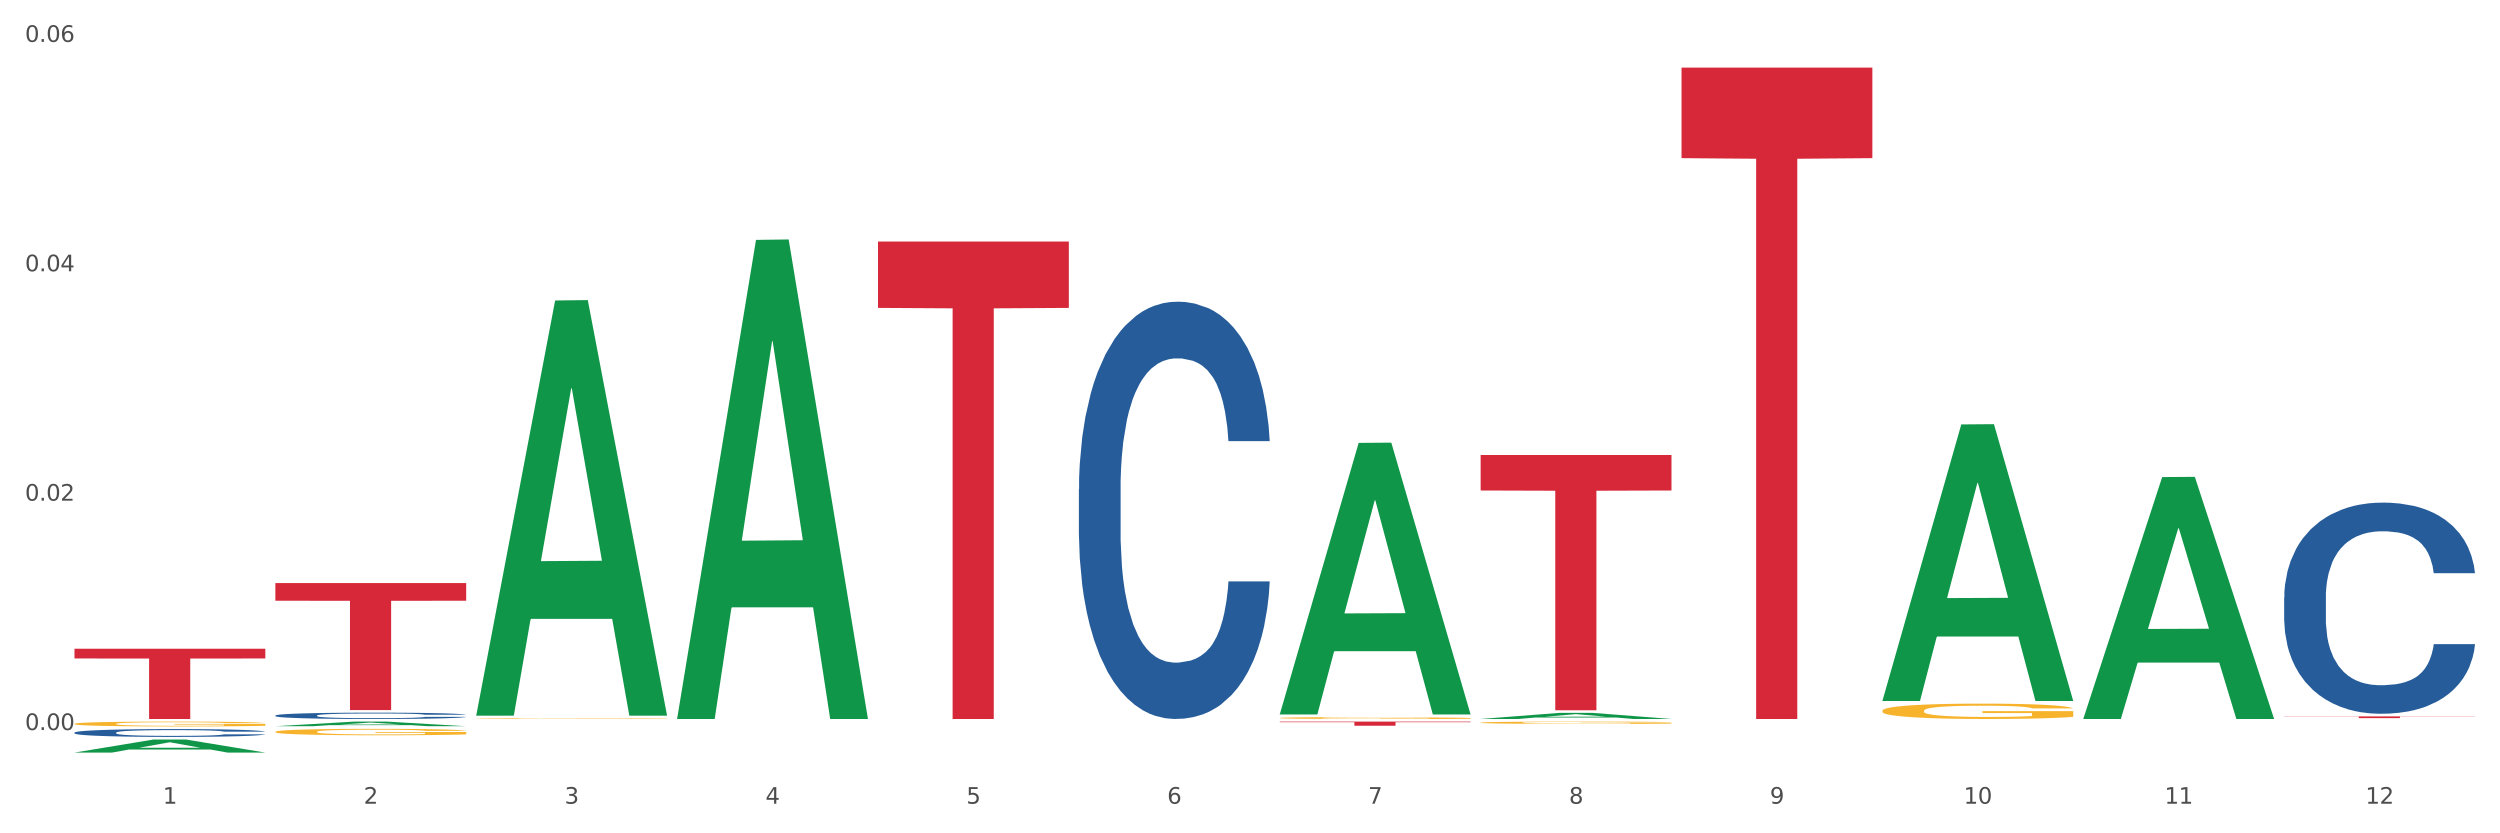 <?xml version="1.0" encoding="utf-8" standalone="no"?>
<!DOCTYPE svg PUBLIC "-//W3C//DTD SVG 1.1//EN"
  "http://www.w3.org/Graphics/SVG/1.1/DTD/svg11.dtd">
<svg xmlns:xlink="http://www.w3.org/1999/xlink" width="1080pt" height="360pt" viewBox="0 0 1080 360" xmlns="http://www.w3.org/2000/svg" version="1.1">
 <rect x="0" y="0" width="1080" height="360" fill="#333333" stroke="none"/>
 <defs>
  <style type="text/css">*{stroke-linejoin: round; stroke-linecap: butt}</style>
 </defs>
 <g id="figure_1">
  <g id="patch_1">
   <path d="M 0 360 
L 1080 360 
L 1080 0 
L 0 0 
z
" style="fill: #ffffff; stroke: #ffffff; stroke-linejoin: miter"/>
  </g>
  <g id="axes_1">
   <g id="matplotlib.axis_1">
    <g id="xtick_1">
     <g id="text_1">
      <!-- 1 -->
      <g style="fill: #4d4d4d" transform="translate(70.342 347.204) scale(0.096 -0.096)">
       <defs>
        <path id="DejaVuSans-31" d="M 794 531 
L 1825 531 
L 1825 4091 
L 703 3866 
L 703 4441 
L 1819 4666 
L 2450 4666 
L 2450 531 
L 3481 531 
L 3481 0 
L 794 0 
L 794 531 
z
" transform="scale(0.016)"/>
       </defs>
       <use xlink:href="#DejaVuSans-31"/>
      </g>
     </g>
    </g>
    <g id="xtick_2">
     <g id="text_2">
      <!-- 2 -->
      <g style="fill: #4d4d4d" transform="translate(157.122 347.204) scale(0.096 -0.096)">
       <defs>
        <path id="DejaVuSans-32" d="M 1228 531 
L 3431 531 
L 3431 0 
L 469 0 
L 469 531 
Q 828 903 1448 1529 
Q 2069 2156 2228 2338 
Q 2531 2678 2651 2914 
Q 2772 3150 2772 3378 
Q 2772 3750 2511 3984 
Q 2250 4219 1831 4219 
Q 1534 4219 1204 4116 
Q 875 4013 500 3803 
L 500 4441 
Q 881 4594 1212 4672 
Q 1544 4750 1819 4750 
Q 2544 4750 2975 4387 
Q 3406 4025 3406 3419 
Q 3406 3131 3298 2873 
Q 3191 2616 2906 2266 
Q 2828 2175 2409 1742 
Q 1991 1309 1228 531 
z
" transform="scale(0.016)"/>
       </defs>
       <use xlink:href="#DejaVuSans-32"/>
      </g>
     </g>
    </g>
    <g id="xtick_3">
     <g id="text_3">
      <!-- 3 -->
      <g style="fill: #4d4d4d" transform="translate(243.902 347.204) scale(0.096 -0.096)">
       <defs>
        <path id="DejaVuSans-33" d="M 2597 2516 
Q 3050 2419 3304 2112 
Q 3559 1806 3559 1356 
Q 3559 666 3084 287 
Q 2609 -91 1734 -91 
Q 1441 -91 1130 -33 
Q 819 25 488 141 
L 488 750 
Q 750 597 1062 519 
Q 1375 441 1716 441 
Q 2309 441 2620 675 
Q 2931 909 2931 1356 
Q 2931 1769 2642 2001 
Q 2353 2234 1838 2234 
L 1294 2234 
L 1294 2753 
L 1863 2753 
Q 2328 2753 2575 2939 
Q 2822 3125 2822 3475 
Q 2822 3834 2567 4026 
Q 2313 4219 1838 4219 
Q 1578 4219 1281 4162 
Q 984 4106 628 3988 
L 628 4550 
Q 988 4650 1302 4700 
Q 1616 4750 1894 4750 
Q 2613 4750 3031 4423 
Q 3450 4097 3450 3541 
Q 3450 3153 3228 2886 
Q 3006 2619 2597 2516 
z
" transform="scale(0.016)"/>
       </defs>
       <use xlink:href="#DejaVuSans-33"/>
      </g>
     </g>
    </g>
    <g id="xtick_4">
     <g id="text_4">
      <!-- 4 -->
      <g style="fill: #4d4d4d" transform="translate(330.683 347.204) scale(0.096 -0.096)">
       <defs>
        <path id="DejaVuSans-34" d="M 2419 4116 
L 825 1625 
L 2419 1625 
L 2419 4116 
z
M 2253 4666 
L 3047 4666 
L 3047 1625 
L 3713 1625 
L 3713 1100 
L 3047 1100 
L 3047 0 
L 2419 0 
L 2419 1100 
L 313 1100 
L 313 1709 
L 2253 4666 
z
" transform="scale(0.016)"/>
       </defs>
       <use xlink:href="#DejaVuSans-34"/>
      </g>
     </g>
    </g>
    <g id="xtick_5">
     <g id="text_5">
      <!-- 5 -->
      <g style="fill: #4d4d4d" transform="translate(417.463 347.204) scale(0.096 -0.096)">
       <defs>
        <path id="DejaVuSans-35" d="M 691 4666 
L 3169 4666 
L 3169 4134 
L 1269 4134 
L 1269 2991 
Q 1406 3038 1543 3061 
Q 1681 3084 1819 3084 
Q 2600 3084 3056 2656 
Q 3513 2228 3513 1497 
Q 3513 744 3044 326 
Q 2575 -91 1722 -91 
Q 1428 -91 1123 -41 
Q 819 9 494 109 
L 494 744 
Q 775 591 1075 516 
Q 1375 441 1709 441 
Q 2250 441 2565 725 
Q 2881 1009 2881 1497 
Q 2881 1984 2565 2268 
Q 2250 2553 1709 2553 
Q 1456 2553 1204 2497 
Q 953 2441 691 2322 
L 691 4666 
z
" transform="scale(0.016)"/>
       </defs>
       <use xlink:href="#DejaVuSans-35"/>
      </g>
     </g>
    </g>
    <g id="xtick_6">
     <g id="text_6">
      <!-- 6 -->
      <g style="fill: #4d4d4d" transform="translate(504.243 347.204) scale(0.096 -0.096)">
       <defs>
        <path id="DejaVuSans-36" d="M 2113 2584 
Q 1688 2584 1439 2293 
Q 1191 2003 1191 1497 
Q 1191 994 1439 701 
Q 1688 409 2113 409 
Q 2538 409 2786 701 
Q 3034 994 3034 1497 
Q 3034 2003 2786 2293 
Q 2538 2584 2113 2584 
z
M 3366 4563 
L 3366 3988 
Q 3128 4100 2886 4159 
Q 2644 4219 2406 4219 
Q 1781 4219 1451 3797 
Q 1122 3375 1075 2522 
Q 1259 2794 1537 2939 
Q 1816 3084 2150 3084 
Q 2853 3084 3261 2657 
Q 3669 2231 3669 1497 
Q 3669 778 3244 343 
Q 2819 -91 2113 -91 
Q 1303 -91 875 529 
Q 447 1150 447 2328 
Q 447 3434 972 4092 
Q 1497 4750 2381 4750 
Q 2619 4750 2861 4703 
Q 3103 4656 3366 4563 
z
" transform="scale(0.016)"/>
       </defs>
       <use xlink:href="#DejaVuSans-36"/>
      </g>
     </g>
    </g>
    <g id="xtick_7">
     <g id="text_7">
      <!-- 7 -->
      <g style="fill: #4d4d4d" transform="translate(591.024 347.204) scale(0.096 -0.096)">
       <defs>
        <path id="DejaVuSans-37" d="M 525 4666 
L 3525 4666 
L 3525 4397 
L 1831 0 
L 1172 0 
L 2766 4134 
L 525 4134 
L 525 4666 
z
" transform="scale(0.016)"/>
       </defs>
       <use xlink:href="#DejaVuSans-37"/>
      </g>
     </g>
    </g>
    <g id="xtick_8">
     <g id="text_8">
      <!-- 8 -->
      <g style="fill: #4d4d4d" transform="translate(677.804 347.204) scale(0.096 -0.096)">
       <defs>
        <path id="DejaVuSans-38" d="M 2034 2216 
Q 1584 2216 1326 1975 
Q 1069 1734 1069 1313 
Q 1069 891 1326 650 
Q 1584 409 2034 409 
Q 2484 409 2743 651 
Q 3003 894 3003 1313 
Q 3003 1734 2745 1975 
Q 2488 2216 2034 2216 
z
M 1403 2484 
Q 997 2584 770 2862 
Q 544 3141 544 3541 
Q 544 4100 942 4425 
Q 1341 4750 2034 4750 
Q 2731 4750 3128 4425 
Q 3525 4100 3525 3541 
Q 3525 3141 3298 2862 
Q 3072 2584 2669 2484 
Q 3125 2378 3379 2068 
Q 3634 1759 3634 1313 
Q 3634 634 3220 271 
Q 2806 -91 2034 -91 
Q 1263 -91 848 271 
Q 434 634 434 1313 
Q 434 1759 690 2068 
Q 947 2378 1403 2484 
z
M 1172 3481 
Q 1172 3119 1398 2916 
Q 1625 2713 2034 2713 
Q 2441 2713 2670 2916 
Q 2900 3119 2900 3481 
Q 2900 3844 2670 4047 
Q 2441 4250 2034 4250 
Q 1625 4250 1398 4047 
Q 1172 3844 1172 3481 
z
" transform="scale(0.016)"/>
       </defs>
       <use xlink:href="#DejaVuSans-38"/>
      </g>
     </g>
    </g>
    <g id="xtick_9">
     <g id="text_9">
      <!-- 9 -->
      <g style="fill: #4d4d4d" transform="translate(764.584 347.204) scale(0.096 -0.096)">
       <defs>
        <path id="DejaVuSans-39" d="M 703 97 
L 703 672 
Q 941 559 1184 500 
Q 1428 441 1663 441 
Q 2288 441 2617 861 
Q 2947 1281 2994 2138 
Q 2813 1869 2534 1725 
Q 2256 1581 1919 1581 
Q 1219 1581 811 2004 
Q 403 2428 403 3163 
Q 403 3881 828 4315 
Q 1253 4750 1959 4750 
Q 2769 4750 3195 4129 
Q 3622 3509 3622 2328 
Q 3622 1225 3098 567 
Q 2575 -91 1691 -91 
Q 1453 -91 1209 -44 
Q 966 3 703 97 
z
M 1959 2075 
Q 2384 2075 2632 2365 
Q 2881 2656 2881 3163 
Q 2881 3666 2632 3958 
Q 2384 4250 1959 4250 
Q 1534 4250 1286 3958 
Q 1038 3666 1038 3163 
Q 1038 2656 1286 2365 
Q 1534 2075 1959 2075 
z
" transform="scale(0.016)"/>
       </defs>
       <use xlink:href="#DejaVuSans-39"/>
      </g>
     </g>
    </g>
    <g id="xtick_10">
     <g id="text_10">
      <!-- 10 -->
      <g style="fill: #4d4d4d" transform="translate(848.311 347.204) scale(0.096 -0.096)">
       <defs>
        <path id="DejaVuSans-30" d="M 2034 4250 
Q 1547 4250 1301 3770 
Q 1056 3291 1056 2328 
Q 1056 1369 1301 889 
Q 1547 409 2034 409 
Q 2525 409 2770 889 
Q 3016 1369 3016 2328 
Q 3016 3291 2770 3770 
Q 2525 4250 2034 4250 
z
M 2034 4750 
Q 2819 4750 3233 4129 
Q 3647 3509 3647 2328 
Q 3647 1150 3233 529 
Q 2819 -91 2034 -91 
Q 1250 -91 836 529 
Q 422 1150 422 2328 
Q 422 3509 836 4129 
Q 1250 4750 2034 4750 
z
" transform="scale(0.016)"/>
       </defs>
       <use xlink:href="#DejaVuSans-31"/>
       <use xlink:href="#DejaVuSans-30" transform="translate(63.623 0)"/>
      </g>
     </g>
    </g>
    <g id="xtick_11">
     <g id="text_11">
      <!-- 11 -->
      <g style="fill: #4d4d4d" transform="translate(935.091 347.204) scale(0.096 -0.096)">
       <use xlink:href="#DejaVuSans-31"/>
       <use xlink:href="#DejaVuSans-31" transform="translate(63.623 0)"/>
      </g>
     </g>
    </g>
    <g id="xtick_12">
     <g id="text_12">
      <!-- 12 -->
      <g style="fill: #4d4d4d" transform="translate(1021.871 347.204) scale(0.096 -0.096)">
       <use xlink:href="#DejaVuSans-31"/>
       <use xlink:href="#DejaVuSans-32" transform="translate(63.623 0)"/>
      </g>
     </g>
    </g>
    <g id="xtick_13"/>
    <g id="xtick_14"/>
    <g id="xtick_15"/>
    <g id="xtick_16"/>
    <g id="xtick_17"/>
    <g id="xtick_18"/>
    <g id="xtick_19"/>
    <g id="xtick_20"/>
    <g id="xtick_21"/>
    <g id="xtick_22"/>
    <g id="xtick_23"/>
   </g>
   <g id="matplotlib.axis_2">
    <g id="ytick_1">
     <g id="text_13">
      <!-- 0.00 -->
      <g style="fill: #4d4d4d" transform="translate(10.8 315.378) scale(0.096 -0.096)">
       <defs>
        <path id="DejaVuSans-2e" d="M 684 794 
L 1344 794 
L 1344 0 
L 684 0 
L 684 794 
z
" transform="scale(0.016)"/>
       </defs>
       <use xlink:href="#DejaVuSans-30"/>
       <use xlink:href="#DejaVuSans-2e" transform="translate(63.623 0)"/>
       <use xlink:href="#DejaVuSans-30" transform="translate(95.41 0)"/>
       <use xlink:href="#DejaVuSans-30" transform="translate(159.033 0)"/>
      </g>
     </g>
    </g>
    <g id="ytick_2">
     <g id="text_14">
      <!-- 0.02 -->
      <g style="fill: #4d4d4d" transform="translate(10.8 216.285) scale(0.096 -0.096)">
       <use xlink:href="#DejaVuSans-30"/>
       <use xlink:href="#DejaVuSans-2e" transform="translate(63.623 0)"/>
       <use xlink:href="#DejaVuSans-30" transform="translate(95.41 0)"/>
       <use xlink:href="#DejaVuSans-32" transform="translate(159.033 0)"/>
      </g>
     </g>
    </g>
    <g id="ytick_3">
     <g id="text_15">
      <!-- 0.04 -->
      <g style="fill: #4d4d4d" transform="translate(10.8 117.192) scale(0.096 -0.096)">
       <use xlink:href="#DejaVuSans-30"/>
       <use xlink:href="#DejaVuSans-2e" transform="translate(63.623 0)"/>
       <use xlink:href="#DejaVuSans-30" transform="translate(95.41 0)"/>
       <use xlink:href="#DejaVuSans-34" transform="translate(159.033 0)"/>
      </g>
     </g>
    </g>
    <g id="ytick_4">
     <g id="text_16">
      <!-- 0.06 -->
      <g style="fill: #4d4d4d" transform="translate(10.8 18.099) scale(0.096 -0.096)">
       <use xlink:href="#DejaVuSans-30"/>
       <use xlink:href="#DejaVuSans-2e" transform="translate(63.623 0)"/>
       <use xlink:href="#DejaVuSans-30" transform="translate(95.41 0)"/>
       <use xlink:href="#DejaVuSans-36" transform="translate(159.033 0)"/>
      </g>
     </g>
    </g>
    <g id="ytick_5"/>
    <g id="ytick_6"/>
    <g id="ytick_7"/>
   </g>
   <g id="PolyCollection_1">
    <path d="M 32.175 325.103 
L 32.26 325.098 
L 66.256 319.481 
L 80.365 319.476 
L 114.616 325.114 
L 98.298 325.114 
L 90.904 323.801 
L 55.803 323.801 
L 55.548 323.822 
L 48.408 325.114 
L 32.175 325.114 
L 32.175 325.103 
L 60.222 323.018 
L 86.484 323.012 
L 73.481 320.678 
L 73.311 320.667 
L 73.141 320.683 
L 60.137 323.012 
L 60.222 323.018 
L 32.175 325.103 
z
" clip-path="url(#pa584aa8713)" style="fill: #109648"/>
    <path d="M 726.418 29.215 
L 808.859 29.215 
L 808.859 68.319 
L 776.429 68.583 
L 776.429 310.6 
L 758.652 310.6 
L 758.652 68.583 
L 726.418 68.319 
L 726.418 29.48 
L 726.418 29.215 
z
" clip-path="url(#pa584aa8713)" style="fill: #d62839"/>
    <path d="M 639.637 196.573 
L 722.079 196.573 
L 722.079 211.894 
L 689.649 211.998 
L 689.649 306.822 
L 671.872 306.822 
L 671.872 211.998 
L 639.637 211.894 
L 639.637 196.677 
L 639.637 196.573 
z
" clip-path="url(#pa584aa8713)" style="fill: #d62839"/>
    <path d="M 552.857 311.73 
L 635.298 311.73 
L 635.298 311.978 
L 602.869 311.98 
L 602.869 313.513 
L 585.091 313.513 
L 585.091 311.98 
L 552.857 311.978 
L 552.857 311.732 
L 552.857 311.73 
z
" clip-path="url(#pa584aa8713)" style="fill: #d62839"/>
    <path d="M 379.296 104.347 
L 461.738 104.347 
L 461.738 133.01 
L 429.308 133.203 
L 429.308 310.6 
L 411.531 310.6 
L 411.531 133.203 
L 379.296 133.01 
L 379.296 104.541 
L 379.296 104.347 
z
" clip-path="url(#pa584aa8713)" style="fill: #d62839"/>
    <path d="M 118.955 251.885 
L 201.397 251.885 
L 201.397 259.507 
L 168.967 259.559 
L 168.967 306.735 
L 151.189 306.735 
L 151.189 259.559 
L 118.955 259.507 
L 118.955 251.936 
L 118.955 251.885 
z
" clip-path="url(#pa584aa8713)" style="fill: #d62839"/>
    <path d="M 32.175 280.244 
L 114.616 280.244 
L 114.616 284.463 
L 82.187 284.491 
L 82.187 310.6 
L 64.409 310.6 
L 64.409 284.491 
L 32.175 284.463 
L 32.175 280.273 
L 32.175 280.244 
z
" clip-path="url(#pa584aa8713)" style="fill: #d62839"/>
    <path d="M 986.759 309.477 
L 1069.2 309.477 
L 1069.2 309.582 
L 1036.77 309.583 
L 1036.77 310.233 
L 1018.993 310.233 
L 1018.993 309.583 
L 986.759 309.582 
L 986.759 309.478 
L 986.759 309.477 
z
" clip-path="url(#pa584aa8713)" style="fill: #d62839"/>
    <path d="M 32.175 316.479 
L 32.272 316.476 
L 32.272 316.389 
L 32.565 316.272 
L 33.637 316.055 
L 35.001 315.891 
L 37.34 315.699 
L 38.607 315.618 
L 40.263 315.528 
L 43.674 315.383 
L 47.572 315.259 
L 50.3 315.191 
L 52.347 315.148 
L 56.927 315.07 
L 59.558 315.036 
L 62.287 315.008 
L 64.625 314.99 
L 68.523 314.968 
L 71.642 314.959 
L 75.247 314.956 
L 78.268 314.959 
L 82.263 314.971 
L 88.11 315.008 
L 90.352 315.03 
L 93.373 315.067 
L 96.491 315.117 
L 99.025 315.166 
L 101.948 315.237 
L 104.969 315.33 
L 107.892 315.448 
L 109.939 315.556 
L 111.595 315.671 
L 113.057 315.81 
L 114.129 315.962 
L 114.616 316.089 
L 96.783 316.089 
L 96.296 315.974 
L 95.322 315.85 
L 94.347 315.767 
L 93.275 315.699 
L 91.619 315.621 
L 90.157 315.572 
L 87.721 315.513 
L 85.479 315.476 
L 83.628 315.454 
L 81.386 315.436 
L 76.611 315.417 
L 73.201 315.417 
L 71.057 315.423 
L 68.426 315.439 
L 66.184 315.46 
L 63.553 315.498 
L 61.507 315.538 
L 59.461 315.59 
L 58.291 315.628 
L 56.537 315.696 
L 55.368 315.751 
L 53.809 315.847 
L 52.932 315.916 
L 51.372 316.092 
L 50.69 316.222 
L 50.398 316.312 
L 50.203 316.411 
L 50.203 316.894 
L 50.788 317.111 
L 51.275 317.204 
L 52.054 317.309 
L 53.516 317.445 
L 55.66 317.578 
L 57.901 317.674 
L 59.753 317.733 
L 61.507 317.776 
L 63.261 317.81 
L 65.405 317.841 
L 67.159 317.86 
L 69.79 317.879 
L 72.908 317.888 
L 75.345 317.888 
L 80.314 317.872 
L 82.556 317.857 
L 84.7 317.835 
L 87.038 317.801 
L 88.89 317.764 
L 89.962 317.736 
L 91.716 317.677 
L 93.08 317.615 
L 94.25 317.544 
L 95.029 317.482 
L 95.906 317.389 
L 96.588 317.284 
L 96.783 317.228 
L 114.616 317.228 
L 114.227 317.34 
L 113.544 317.448 
L 112.18 317.594 
L 111.108 317.677 
L 109.452 317.779 
L 107.697 317.866 
L 105.261 317.962 
L 103.02 318.033 
L 100.681 318.095 
L 98.148 318.151 
L 93.567 318.228 
L 91.911 318.25 
L 88.403 318.287 
L 85.674 318.309 
L 81.679 318.331 
L 77.586 318.343 
L 73.298 318.346 
L 69.498 318.34 
L 65.307 318.321 
L 62.676 318.303 
L 59.753 318.275 
L 56.342 318.232 
L 53.126 318.179 
L 50.105 318.117 
L 47.279 318.046 
L 44.648 317.965 
L 41.238 317.832 
L 38.704 317.702 
L 36.853 317.581 
L 35.586 317.479 
L 34.319 317.349 
L 33.637 317.259 
L 32.565 317.043 
L 32.175 316.841 
L 32.175 316.479 
z
" clip-path="url(#pa584aa8713)" style="fill: #255c99"/>
    <path d="M 466.077 211.324 
L 466.174 211.159 
L 466.174 206.549 
L 466.466 200.293 
L 467.538 188.768 
L 468.903 180.042 
L 471.241 169.835 
L 472.508 165.554 
L 474.165 160.78 
L 477.576 153.042 
L 481.474 146.456 
L 484.202 142.834 
L 486.248 140.529 
L 490.829 136.413 
L 493.46 134.602 
L 496.188 133.121 
L 498.527 132.133 
L 502.425 130.98 
L 505.543 130.486 
L 509.149 130.322 
L 512.17 130.486 
L 516.165 131.145 
L 522.012 133.121 
L 524.253 134.273 
L 527.274 136.249 
L 530.393 138.883 
L 532.926 141.517 
L 535.85 145.304 
L 538.871 150.243 
L 541.794 156.499 
L 543.84 162.262 
L 545.497 168.353 
L 546.959 175.762 
L 548.031 183.829 
L 548.518 190.579 
L 530.685 190.579 
L 530.198 184.488 
L 529.223 177.902 
L 528.249 173.457 
L 527.177 169.835 
L 525.52 165.719 
L 524.058 163.085 
L 521.622 159.957 
L 519.381 157.981 
L 517.529 156.828 
L 515.288 155.841 
L 510.513 154.853 
L 507.102 154.853 
L 504.959 155.182 
L 502.327 156.005 
L 500.086 157.158 
L 497.455 159.133 
L 495.409 161.274 
L 493.362 164.073 
L 492.193 166.048 
L 490.439 169.67 
L 489.269 172.634 
L 487.71 177.737 
L 486.833 181.36 
L 485.274 190.744 
L 484.592 197.659 
L 484.3 202.433 
L 484.105 207.702 
L 484.105 233.385 
L 484.689 244.91 
L 485.177 249.849 
L 485.956 255.447 
L 487.418 262.691 
L 489.562 269.77 
L 491.803 274.874 
L 493.655 278.002 
L 495.409 280.307 
L 497.163 282.118 
L 499.307 283.764 
L 501.061 284.752 
L 503.692 285.74 
L 506.81 286.234 
L 509.246 286.234 
L 514.216 285.411 
L 516.457 284.588 
L 518.601 283.435 
L 520.94 281.624 
L 522.792 279.648 
L 523.864 278.167 
L 525.618 275.039 
L 526.982 271.746 
L 528.151 267.959 
L 528.931 264.666 
L 529.808 259.727 
L 530.49 254.13 
L 530.685 251.166 
L 548.518 251.166 
L 548.128 257.093 
L 547.446 262.855 
L 546.082 270.593 
L 545.01 275.039 
L 543.353 280.472 
L 541.599 285.082 
L 539.163 290.185 
L 536.922 293.972 
L 534.583 297.265 
L 532.049 300.228 
L 527.469 304.344 
L 525.813 305.497 
L 522.304 307.472 
L 519.576 308.625 
L 515.58 309.777 
L 511.488 310.436 
L 507.2 310.6 
L 503.399 310.271 
L 499.209 309.283 
L 496.578 308.295 
L 493.655 306.814 
L 490.244 304.509 
L 487.028 301.71 
L 484.007 298.417 
L 481.181 294.631 
L 478.55 290.35 
L 475.139 283.27 
L 472.606 276.356 
L 470.754 269.935 
L 469.487 264.502 
L 468.221 257.587 
L 467.538 252.812 
L 466.466 241.288 
L 466.077 230.586 
L 466.077 211.324 
z
" clip-path="url(#pa584aa8713)" style="fill: #255c99"/>
    <path d="M 986.759 258.112 
L 986.856 258.028 
L 986.856 255.696 
L 987.148 252.53 
L 988.22 246.698 
L 989.585 242.283 
L 991.923 237.118 
L 993.19 234.952 
L 994.847 232.536 
L 998.258 228.62 
L 1002.156 225.288 
L 1004.884 223.455 
L 1006.93 222.289 
L 1011.511 220.206 
L 1014.142 219.289 
L 1016.87 218.54 
L 1019.209 218.04 
L 1023.107 217.457 
L 1026.225 217.207 
L 1029.831 217.123 
L 1032.852 217.207 
L 1036.847 217.54 
L 1042.694 218.54 
L 1044.935 219.123 
L 1047.956 220.123 
L 1051.075 221.455 
L 1053.608 222.788 
L 1056.532 224.705 
L 1059.553 227.204 
L 1062.476 230.37 
L 1064.522 233.285 
L 1066.179 236.368 
L 1067.641 240.117 
L 1068.713 244.199 
L 1069.2 247.615 
L 1051.367 247.615 
L 1050.88 244.532 
L 1049.905 241.2 
L 1048.931 238.95 
L 1047.859 237.118 
L 1046.202 235.035 
L 1044.74 233.702 
L 1042.304 232.119 
L 1040.063 231.119 
L 1038.211 230.536 
L 1035.97 230.036 
L 1031.195 229.536 
L 1027.784 229.536 
L 1025.641 229.703 
L 1023.009 230.12 
L 1020.768 230.703 
L 1018.137 231.703 
L 1016.091 232.786 
L 1014.044 234.202 
L 1012.875 235.202 
L 1011.121 237.034 
L 1009.951 238.534 
L 1008.392 241.117 
L 1007.515 242.949 
L 1005.956 247.698 
L 1005.274 251.197 
L 1004.982 253.613 
L 1004.787 256.279 
L 1004.787 269.275 
L 1005.371 275.107 
L 1005.859 277.606 
L 1006.638 280.439 
L 1008.1 284.104 
L 1010.244 287.687 
L 1012.485 290.269 
L 1014.337 291.852 
L 1016.091 293.018 
L 1017.845 293.935 
L 1019.989 294.768 
L 1021.743 295.268 
L 1024.374 295.768 
L 1027.492 296.018 
L 1029.928 296.018 
L 1034.898 295.601 
L 1037.139 295.184 
L 1039.283 294.601 
L 1041.622 293.685 
L 1043.474 292.685 
L 1044.546 291.935 
L 1046.3 290.352 
L 1047.664 288.686 
L 1048.833 286.77 
L 1049.613 285.104 
L 1050.49 282.605 
L 1051.172 279.772 
L 1051.367 278.273 
L 1069.2 278.273 
L 1068.81 281.272 
L 1068.128 284.188 
L 1066.764 288.103 
L 1065.692 290.352 
L 1064.035 293.102 
L 1062.281 295.434 
L 1059.845 298.017 
L 1057.604 299.933 
L 1055.265 301.599 
L 1052.731 303.099 
L 1048.151 305.182 
L 1046.495 305.765 
L 1042.986 306.764 
L 1040.258 307.348 
L 1036.262 307.931 
L 1032.17 308.264 
L 1027.882 308.347 
L 1024.081 308.181 
L 1019.891 307.681 
L 1017.26 307.181 
L 1014.337 306.431 
L 1010.926 305.265 
L 1007.71 303.849 
L 1004.689 302.182 
L 1001.863 300.266 
L 999.232 298.1 
L 995.821 294.518 
L 993.288 291.019 
L 991.436 287.77 
L 990.169 285.021 
L 988.903 281.522 
L 988.22 279.106 
L 987.148 273.274 
L 986.759 267.859 
L 986.759 258.112 
z
" clip-path="url(#pa584aa8713)" style="fill: #255c99"/>
    <path d="M 813.198 307.035 
L 813.295 307.029 
L 813.295 306.811 
L 813.49 306.623 
L 814.463 306.169 
L 815.923 305.794 
L 816.994 305.594 
L 818.065 305.43 
L 819.33 305.267 
L 820.887 305.097 
L 823.71 304.849 
L 825.462 304.722 
L 827.603 304.589 
L 831.497 304.395 
L 834.319 304.286 
L 837.239 304.195 
L 842.009 304.086 
L 845.123 304.038 
L 848.433 304.002 
L 852.423 303.977 
L 855.441 303.971 
L 862.059 303.99 
L 867.705 304.044 
L 870.43 304.086 
L 873.934 304.159 
L 875.783 304.207 
L 878.801 304.304 
L 881.915 304.431 
L 884.057 304.54 
L 887.269 304.746 
L 889.702 304.952 
L 891.941 305.206 
L 893.109 305.382 
L 893.985 305.545 
L 894.763 305.733 
L 895.542 306.03 
L 878.022 306.03 
L 877.341 305.818 
L 876.27 305.618 
L 874.713 305.424 
L 873.35 305.303 
L 871.014 305.152 
L 868.873 305.055 
L 866.634 304.982 
L 863.909 304.922 
L 861.767 304.892 
L 858.75 304.867 
L 852.813 304.873 
L 848.822 304.922 
L 846.097 304.982 
L 844.345 305.037 
L 842.787 305.097 
L 841.035 305.182 
L 838.991 305.309 
L 837.531 305.424 
L 836.071 305.57 
L 834.903 305.715 
L 833.833 305.884 
L 832.957 306.066 
L 832.275 306.254 
L 831.691 306.484 
L 831.205 306.865 
L 831.205 307.695 
L 831.399 307.882 
L 831.886 308.13 
L 832.47 308.318 
L 833.443 308.542 
L 834.319 308.693 
L 835.974 308.911 
L 837.823 309.093 
L 839.283 309.208 
L 840.743 309.305 
L 843.274 309.438 
L 846.097 309.547 
L 848.53 309.614 
L 851.839 309.674 
L 854.078 309.698 
L 856.025 309.71 
L 860.794 309.71 
L 864.201 309.692 
L 867.997 309.65 
L 870.917 309.595 
L 873.35 309.529 
L 876.075 309.42 
L 877.827 309.317 
L 877.827 308.052 
L 856.414 308.046 
L 856.414 307.204 
L 895.639 307.204 
L 895.639 309.674 
L 893.985 309.801 
L 892.135 309.916 
L 890.189 310.019 
L 887.269 310.146 
L 883.765 310.267 
L 880.65 310.352 
L 877.341 310.425 
L 873.447 310.491 
L 868.386 310.552 
L 865.271 310.576 
L 861.378 310.594 
L 856.803 310.6 
L 852.813 310.588 
L 848.919 310.558 
L 844.831 310.504 
L 840.841 310.425 
L 837.823 310.346 
L 834.806 310.249 
L 831.594 310.122 
L 829.063 310.001 
L 827.117 309.892 
L 824.975 309.753 
L 822.639 309.571 
L 820.887 309.408 
L 819.33 309.238 
L 817.675 309.02 
L 816.507 308.833 
L 815.339 308.597 
L 814.658 308.421 
L 813.879 308.149 
L 813.295 307.767 
L 813.198 307.035 
z
" clip-path="url(#pa584aa8713)" style="fill: #f7b32b"/>
    <path d="M 639.637 312.189 
L 639.735 312.189 
L 639.735 312.156 
L 639.929 312.128 
L 640.903 312.06 
L 642.363 312.003 
L 643.433 311.974 
L 644.504 311.949 
L 645.769 311.925 
L 647.327 311.899 
L 650.149 311.862 
L 651.901 311.843 
L 654.043 311.823 
L 657.936 311.794 
L 660.759 311.778 
L 663.679 311.764 
L 668.448 311.748 
L 671.563 311.74 
L 674.872 311.735 
L 678.863 311.731 
L 681.88 311.73 
L 688.499 311.733 
L 694.144 311.741 
L 696.869 311.748 
L 700.373 311.759 
L 702.223 311.766 
L 705.24 311.78 
L 708.355 311.799 
L 710.496 311.816 
L 713.708 311.847 
L 716.141 311.877 
L 718.38 311.916 
L 719.548 311.942 
L 720.424 311.966 
L 721.203 311.994 
L 721.981 312.039 
L 704.461 312.039 
L 703.78 312.007 
L 702.709 311.977 
L 701.152 311.948 
L 699.789 311.93 
L 697.453 311.907 
L 695.312 311.893 
L 693.073 311.882 
L 690.348 311.873 
L 688.207 311.868 
L 685.189 311.865 
L 679.252 311.866 
L 675.261 311.873 
L 672.536 311.882 
L 670.784 311.89 
L 669.227 311.899 
L 667.475 311.912 
L 665.431 311.931 
L 663.971 311.948 
L 662.511 311.97 
L 661.343 311.992 
L 660.272 312.017 
L 659.396 312.044 
L 658.715 312.072 
L 658.131 312.107 
L 657.644 312.164 
L 657.644 312.288 
L 657.839 312.316 
L 658.325 312.354 
L 658.909 312.382 
L 659.883 312.415 
L 660.759 312.438 
L 662.413 312.471 
L 664.263 312.498 
L 665.723 312.515 
L 667.183 312.53 
L 669.713 312.55 
L 672.536 312.566 
L 674.969 312.576 
L 678.279 312.585 
L 680.517 312.589 
L 682.464 312.59 
L 687.233 312.59 
L 690.64 312.588 
L 694.436 312.581 
L 697.356 312.573 
L 699.789 312.563 
L 702.515 312.547 
L 704.267 312.531 
L 704.267 312.342 
L 682.853 312.341 
L 682.853 312.215 
L 722.079 312.215 
L 722.079 312.585 
L 720.424 312.604 
L 718.575 312.621 
L 716.628 312.637 
L 713.708 312.656 
L 710.204 312.674 
L 707.089 312.686 
L 703.78 312.697 
L 699.887 312.707 
L 694.825 312.716 
L 691.711 312.72 
L 687.817 312.723 
L 683.243 312.724 
L 679.252 312.722 
L 675.359 312.717 
L 671.271 312.709 
L 667.28 312.697 
L 664.263 312.686 
L 661.245 312.671 
L 658.033 312.652 
L 655.503 312.634 
L 653.556 312.618 
L 651.415 312.597 
L 649.079 312.569 
L 647.327 312.545 
L 645.769 312.52 
L 644.115 312.487 
L 642.947 312.459 
L 641.779 312.423 
L 641.097 312.397 
L 640.319 312.356 
L 639.735 312.299 
L 639.637 312.189 
z
" clip-path="url(#pa584aa8713)" style="fill: #f7b32b"/>
    <path d="M 552.857 310.164 
L 552.954 310.164 
L 552.954 310.137 
L 553.149 310.114 
L 554.122 310.059 
L 555.582 310.013 
L 556.653 309.988 
L 557.724 309.968 
L 558.989 309.948 
L 560.546 309.928 
L 563.369 309.897 
L 565.121 309.882 
L 567.262 309.865 
L 571.156 309.842 
L 573.978 309.828 
L 576.898 309.817 
L 581.668 309.804 
L 584.782 309.798 
L 588.092 309.794 
L 592.082 309.791 
L 595.1 309.79 
L 601.718 309.792 
L 607.364 309.799 
L 610.089 309.804 
L 613.593 309.813 
L 615.442 309.819 
L 618.46 309.831 
L 621.574 309.846 
L 623.716 309.859 
L 626.928 309.885 
L 629.361 309.91 
L 631.6 309.941 
L 632.768 309.962 
L 633.644 309.982 
L 634.422 310.005 
L 635.201 310.042 
L 617.681 310.042 
L 617 310.016 
L 615.929 309.991 
L 614.372 309.967 
L 613.009 309.953 
L 610.673 309.934 
L 608.532 309.922 
L 606.293 309.913 
L 603.568 309.906 
L 601.426 309.902 
L 598.409 309.899 
L 592.472 309.9 
L 588.481 309.906 
L 585.756 309.913 
L 584.004 309.92 
L 582.446 309.928 
L 580.694 309.938 
L 578.65 309.953 
L 577.19 309.967 
L 575.73 309.985 
L 574.562 310.003 
L 573.492 310.024 
L 572.616 310.046 
L 571.934 310.069 
L 571.35 310.097 
L 570.864 310.144 
L 570.864 310.245 
L 571.058 310.268 
L 571.545 310.298 
L 572.129 310.321 
L 573.102 310.349 
L 573.978 310.367 
L 575.633 310.394 
L 577.482 310.416 
L 578.942 310.43 
L 580.402 310.442 
L 582.933 310.458 
L 585.756 310.472 
L 588.189 310.48 
L 591.498 310.487 
L 593.737 310.49 
L 595.684 310.492 
L 600.453 310.492 
L 603.86 310.489 
L 607.656 310.484 
L 610.576 310.478 
L 613.009 310.469 
L 615.734 310.456 
L 617.486 310.443 
L 617.486 310.289 
L 596.073 310.288 
L 596.073 310.185 
L 635.298 310.185 
L 635.298 310.487 
L 633.644 310.503 
L 631.794 310.517 
L 629.848 310.529 
L 626.928 310.545 
L 623.424 310.56 
L 620.309 310.57 
L 617 310.579 
L 613.106 310.587 
L 608.045 310.594 
L 604.93 310.597 
L 601.037 310.6 
L 596.462 310.6 
L 592.472 310.599 
L 588.578 310.595 
L 584.49 310.589 
L 580.5 310.579 
L 577.482 310.569 
L 574.465 310.557 
L 571.253 310.542 
L 568.722 310.527 
L 566.776 310.514 
L 564.634 310.497 
L 562.298 310.475 
L 560.546 310.455 
L 558.989 310.434 
L 557.334 310.407 
L 556.166 310.384 
L 554.998 310.355 
L 554.317 310.334 
L 553.538 310.301 
L 552.954 310.254 
L 552.857 310.164 
z
" clip-path="url(#pa584aa8713)" style="fill: #f7b32b"/>
    <path d="M 205.736 310.436 
L 205.833 310.435 
L 205.833 310.425 
L 206.028 310.417 
L 207.001 310.396 
L 208.461 310.378 
L 209.532 310.369 
L 210.602 310.362 
L 211.868 310.354 
L 213.425 310.346 
L 216.248 310.335 
L 218 310.329 
L 220.141 310.323 
L 224.034 310.314 
L 226.857 310.309 
L 229.777 310.305 
L 234.546 310.3 
L 237.661 310.297 
L 240.97 310.296 
L 244.961 310.295 
L 247.978 310.294 
L 254.597 310.295 
L 260.242 310.298 
L 262.968 310.3 
L 266.472 310.303 
L 268.321 310.305 
L 271.338 310.31 
L 274.453 310.316 
L 276.594 310.321 
L 279.806 310.33 
L 282.24 310.34 
L 284.478 310.351 
L 285.646 310.359 
L 286.522 310.367 
L 287.301 310.376 
L 288.08 310.389 
L 270.56 310.389 
L 269.878 310.38 
L 268.808 310.37 
L 267.25 310.361 
L 265.888 310.356 
L 263.552 310.349 
L 261.41 310.344 
L 259.172 310.341 
L 256.446 310.338 
L 254.305 310.337 
L 251.288 310.336 
L 245.35 310.336 
L 241.36 310.338 
L 238.634 310.341 
L 236.882 310.344 
L 235.325 310.346 
L 233.573 310.35 
L 231.529 310.356 
L 230.069 310.361 
L 228.609 310.368 
L 227.441 310.375 
L 226.37 310.383 
L 225.494 310.391 
L 224.813 310.4 
L 224.229 310.41 
L 223.742 310.428 
L 223.742 310.466 
L 223.937 310.475 
L 224.424 310.486 
L 225.008 310.495 
L 225.981 310.505 
L 226.857 310.512 
L 228.512 310.522 
L 230.361 310.531 
L 231.821 310.536 
L 233.281 310.541 
L 235.812 310.547 
L 238.634 310.552 
L 241.068 310.555 
L 244.377 310.558 
L 246.616 310.559 
L 248.562 310.559 
L 253.332 310.559 
L 256.738 310.558 
L 260.534 310.557 
L 263.454 310.554 
L 265.888 310.551 
L 268.613 310.546 
L 270.365 310.541 
L 270.365 310.483 
L 248.952 310.482 
L 248.952 310.444 
L 288.177 310.444 
L 288.177 310.558 
L 286.522 310.564 
L 284.673 310.569 
L 282.726 310.574 
L 279.806 310.579 
L 276.302 310.585 
L 273.188 310.589 
L 269.878 310.592 
L 265.985 310.595 
L 260.924 310.598 
L 257.809 310.599 
L 253.916 310.6 
L 249.341 310.6 
L 245.35 310.6 
L 241.457 310.598 
L 237.369 310.596 
L 233.378 310.592 
L 230.361 310.589 
L 227.344 310.584 
L 224.132 310.578 
L 221.601 310.573 
L 219.654 310.568 
L 217.513 310.561 
L 215.177 310.553 
L 213.425 310.545 
L 211.868 310.538 
L 210.213 310.527 
L 209.045 310.519 
L 207.877 310.508 
L 207.196 310.5 
L 206.417 310.487 
L 205.833 310.47 
L 205.736 310.436 
z
" clip-path="url(#pa584aa8713)" style="fill: #f7b32b"/>
    <path d="M 118.955 309.094 
L 119.053 309.092 
L 119.053 309.022 
L 119.345 308.927 
L 120.417 308.752 
L 121.781 308.62 
L 124.12 308.465 
L 125.387 308.4 
L 127.044 308.327 
L 130.454 308.21 
L 134.352 308.11 
L 137.081 308.055 
L 139.127 308.02 
L 143.707 307.958 
L 146.338 307.93 
L 149.067 307.908 
L 151.406 307.893 
L 155.304 307.875 
L 158.422 307.868 
L 162.028 307.865 
L 165.048 307.868 
L 169.044 307.878 
L 174.891 307.908 
L 177.132 307.925 
L 180.153 307.955 
L 183.271 307.995 
L 185.805 308.035 
L 188.728 308.093 
L 191.749 308.167 
L 194.673 308.262 
L 196.719 308.35 
L 198.376 308.442 
L 199.837 308.555 
L 200.909 308.677 
L 201.397 308.779 
L 183.564 308.779 
L 183.076 308.687 
L 182.102 308.587 
L 181.127 308.52 
L 180.055 308.465 
L 178.399 308.402 
L 176.937 308.362 
L 174.501 308.315 
L 172.26 308.285 
L 170.408 308.267 
L 168.167 308.252 
L 163.392 308.237 
L 159.981 308.237 
L 157.837 308.242 
L 155.206 308.255 
L 152.965 308.272 
L 150.334 308.302 
L 148.287 308.335 
L 146.241 308.377 
L 145.071 308.407 
L 143.317 308.462 
L 142.148 308.507 
L 140.589 308.585 
L 139.712 308.64 
L 138.153 308.782 
L 137.471 308.887 
L 137.178 308.959 
L 136.983 309.039 
L 136.983 309.429 
L 137.568 309.604 
L 138.055 309.679 
L 138.835 309.764 
L 140.297 309.874 
L 142.44 309.981 
L 144.682 310.058 
L 146.533 310.106 
L 148.287 310.141 
L 150.041 310.168 
L 152.185 310.193 
L 153.939 310.208 
L 156.57 310.223 
L 159.689 310.231 
L 162.125 310.231 
L 167.095 310.218 
L 169.336 310.206 
L 171.48 310.188 
L 173.819 310.161 
L 175.67 310.131 
L 176.742 310.108 
L 178.496 310.061 
L 179.861 310.011 
L 181.03 309.953 
L 181.81 309.904 
L 182.687 309.829 
L 183.369 309.744 
L 183.564 309.699 
L 201.397 309.699 
L 201.007 309.789 
L 200.325 309.876 
L 198.96 309.993 
L 197.889 310.061 
L 196.232 310.143 
L 194.478 310.213 
L 192.042 310.291 
L 189.8 310.348 
L 187.462 310.398 
L 184.928 310.443 
L 180.348 310.505 
L 178.691 310.523 
L 175.183 310.553 
L 172.454 310.57 
L 168.459 310.588 
L 164.366 310.598 
L 160.079 310.6 
L 156.278 310.595 
L 152.088 310.58 
L 149.457 310.565 
L 146.533 310.543 
L 143.123 310.508 
L 139.907 310.466 
L 136.886 310.416 
L 134.06 310.358 
L 131.429 310.293 
L 128.018 310.186 
L 125.484 310.081 
L 123.633 309.983 
L 122.366 309.901 
L 121.099 309.796 
L 120.417 309.724 
L 119.345 309.549 
L 118.955 309.386 
L 118.955 309.094 
z
" clip-path="url(#pa584aa8713)" style="fill: #255c99"/>
    <path d="M 118.955 316.144 
L 119.053 316.141 
L 119.053 316.05 
L 119.247 315.971 
L 120.221 315.781 
L 121.681 315.623 
L 122.751 315.539 
L 123.822 315.47 
L 125.087 315.402 
L 126.645 315.331 
L 129.467 315.226 
L 131.219 315.173 
L 133.361 315.117 
L 137.254 315.036 
L 140.077 314.99 
L 142.997 314.952 
L 147.766 314.906 
L 150.881 314.886 
L 154.19 314.871 
L 158.181 314.86 
L 161.198 314.858 
L 167.817 314.866 
L 173.462 314.888 
L 176.187 314.906 
L 179.691 314.937 
L 181.541 314.957 
L 184.558 314.998 
L 187.673 315.051 
L 189.814 315.097 
L 193.026 315.183 
L 195.459 315.27 
L 197.698 315.376 
L 198.866 315.45 
L 199.742 315.519 
L 200.521 315.598 
L 201.299 315.722 
L 183.779 315.722 
L 183.098 315.633 
L 182.027 315.549 
L 180.47 315.468 
L 179.107 315.417 
L 176.771 315.354 
L 174.63 315.313 
L 172.391 315.282 
L 169.666 315.257 
L 167.525 315.244 
L 164.507 315.234 
L 158.57 315.237 
L 154.579 315.257 
L 151.854 315.282 
L 150.102 315.305 
L 148.545 315.331 
L 146.793 315.366 
L 144.749 315.42 
L 143.289 315.468 
L 141.829 315.529 
L 140.661 315.59 
L 139.59 315.661 
L 138.714 315.737 
L 138.033 315.816 
L 137.449 315.913 
L 136.962 316.073 
L 136.962 316.421 
L 137.157 316.5 
L 137.643 316.604 
L 138.227 316.683 
L 139.201 316.777 
L 140.077 316.84 
L 141.731 316.932 
L 143.581 317.008 
L 145.041 317.056 
L 146.501 317.097 
L 149.031 317.153 
L 151.854 317.199 
L 154.287 317.227 
L 157.597 317.252 
L 159.835 317.262 
L 161.782 317.267 
L 166.551 317.267 
L 169.958 317.26 
L 173.754 317.242 
L 176.674 317.219 
L 179.107 317.191 
L 181.833 317.145 
L 183.585 317.102 
L 183.585 316.571 
L 162.171 316.568 
L 162.171 316.215 
L 201.397 316.215 
L 201.397 317.252 
L 199.742 317.305 
L 197.893 317.354 
L 195.946 317.397 
L 193.026 317.45 
L 189.522 317.501 
L 186.407 317.537 
L 183.098 317.567 
L 179.205 317.595 
L 174.143 317.621 
L 171.029 317.631 
L 167.135 317.638 
L 162.561 317.641 
L 158.57 317.636 
L 154.677 317.623 
L 150.589 317.6 
L 146.598 317.567 
L 143.581 317.534 
L 140.563 317.494 
L 137.351 317.44 
L 134.821 317.389 
L 132.874 317.344 
L 130.733 317.285 
L 128.397 317.209 
L 126.645 317.14 
L 125.087 317.069 
L 123.433 316.978 
L 122.265 316.899 
L 121.097 316.8 
L 120.415 316.726 
L 119.637 316.612 
L 119.053 316.452 
L 118.955 316.144 
z
" clip-path="url(#pa584aa8713)" style="fill: #f7b32b"/>
    <path d="M 32.175 312.699 
L 32.272 312.697 
L 32.272 312.628 
L 32.467 312.569 
L 33.44 312.425 
L 34.9 312.306 
L 35.971 312.243 
L 37.042 312.192 
L 38.307 312.14 
L 39.864 312.086 
L 42.687 312.008 
L 44.439 311.968 
L 46.58 311.926 
L 50.474 311.864 
L 53.296 311.83 
L 56.216 311.801 
L 60.986 311.767 
L 64.1 311.752 
L 67.41 311.74 
L 71.4 311.732 
L 74.418 311.73 
L 81.036 311.736 
L 86.682 311.753 
L 89.407 311.767 
L 92.911 311.79 
L 94.76 311.805 
L 97.778 311.836 
L 100.892 311.876 
L 103.034 311.91 
L 106.246 311.975 
L 108.679 312.04 
L 110.918 312.121 
L 112.086 312.176 
L 112.962 312.228 
L 113.74 312.287 
L 114.519 312.381 
L 96.999 312.381 
L 96.318 312.314 
L 95.247 312.251 
L 93.69 312.19 
L 92.327 312.151 
L 89.991 312.104 
L 87.85 312.073 
L 85.611 312.05 
L 82.886 312.031 
L 80.744 312.021 
L 77.727 312.014 
L 71.79 312.016 
L 67.799 312.031 
L 65.074 312.05 
L 63.322 312.067 
L 61.764 312.086 
L 60.012 312.113 
L 57.968 312.153 
L 56.508 312.19 
L 55.048 312.236 
L 53.88 312.282 
L 52.81 312.335 
L 51.934 312.392 
L 51.252 312.452 
L 50.668 312.525 
L 50.182 312.645 
L 50.182 312.907 
L 50.376 312.966 
L 50.863 313.045 
L 51.447 313.104 
L 52.42 313.175 
L 53.296 313.223 
L 54.951 313.292 
L 56.8 313.349 
L 58.26 313.386 
L 59.72 313.416 
L 62.251 313.458 
L 65.074 313.493 
L 67.507 313.514 
L 70.816 313.533 
L 73.055 313.541 
L 75.002 313.544 
L 79.771 313.544 
L 83.178 313.539 
L 86.974 313.525 
L 89.894 313.508 
L 92.327 313.487 
L 95.052 313.452 
L 96.804 313.42 
L 96.804 313.02 
L 75.391 313.018 
L 75.391 312.752 
L 114.616 312.752 
L 114.616 313.533 
L 112.962 313.573 
L 111.112 313.609 
L 109.166 313.642 
L 106.246 313.682 
L 102.742 313.72 
L 99.627 313.747 
L 96.318 313.77 
L 92.424 313.791 
L 87.363 313.81 
L 84.248 313.818 
L 80.355 313.824 
L 75.78 313.826 
L 71.79 313.822 
L 67.896 313.812 
L 63.808 313.795 
L 59.818 313.77 
L 56.8 313.745 
L 53.783 313.715 
L 50.571 313.674 
L 48.04 313.636 
L 46.094 313.602 
L 43.952 313.558 
L 41.616 313.5 
L 39.864 313.449 
L 38.307 313.395 
L 36.652 313.326 
L 35.484 313.267 
L 34.316 313.192 
L 33.635 313.137 
L 32.856 313.051 
L 32.272 312.93 
L 32.175 312.699 
z
" clip-path="url(#pa584aa8713)" style="fill: #f7b32b"/>
    <path d="M 639.637 310.595 
L 639.722 310.593 
L 673.719 307.954 
L 687.827 307.952 
L 722.079 310.6 
L 705.76 310.6 
L 698.366 309.984 
L 663.265 309.984 
L 663.01 309.994 
L 655.871 310.6 
L 639.637 310.6 
L 639.637 310.595 
L 667.684 309.615 
L 693.947 309.613 
L 680.943 308.516 
L 680.773 308.511 
L 680.603 308.519 
L 667.599 309.613 
L 667.684 309.615 
L 639.637 310.595 
z
" clip-path="url(#pa584aa8713)" style="fill: #109648"/>
    <path d="M 118.955 313.724 
L 119.04 313.722 
L 153.037 311.732 
L 167.145 311.73 
L 201.397 313.728 
L 185.078 313.728 
L 177.684 313.263 
L 142.583 313.263 
L 142.328 313.27 
L 135.189 313.728 
L 118.955 313.728 
L 118.955 313.724 
L 147.002 312.985 
L 173.265 312.983 
L 160.261 312.156 
L 160.091 312.152 
L 159.921 312.158 
L 146.917 312.983 
L 147.002 312.985 
L 118.955 313.724 
z
" clip-path="url(#pa584aa8713)" style="fill: #109648"/>
    <path d="M 205.736 308.827 
L 205.821 308.659 
L 239.817 129.806 
L 253.926 129.637 
L 288.177 309.164 
L 271.859 309.164 
L 264.464 267.359 
L 229.363 267.359 
L 229.108 268.033 
L 221.969 309.164 
L 205.736 309.164 
L 205.736 308.827 
L 233.783 242.411 
L 260.045 242.242 
L 247.041 167.903 
L 246.871 167.566 
L 246.701 168.071 
L 233.698 242.242 
L 233.783 242.411 
L 205.736 308.827 
z
" clip-path="url(#pa584aa8713)" style="fill: #109648"/>
    <path d="M 292.516 310.211 
L 292.601 310.017 
L 326.597 103.634 
L 340.706 103.44 
L 374.957 310.6 
L 358.639 310.6 
L 351.245 262.36 
L 316.144 262.36 
L 315.889 263.138 
L 308.749 310.6 
L 292.516 310.6 
L 292.516 310.211 
L 320.563 233.572 
L 346.825 233.377 
L 333.822 147.595 
L 333.652 147.206 
L 333.482 147.79 
L 320.478 233.377 
L 320.563 233.572 
L 292.516 310.211 
z
" clip-path="url(#pa584aa8713)" style="fill: #109648"/>
    <path d="M 552.857 308.439 
L 552.942 308.329 
L 586.938 191.328 
L 601.047 191.218 
L 635.298 308.66 
L 618.98 308.66 
L 611.586 281.312 
L 576.485 281.312 
L 576.23 281.753 
L 569.09 308.66 
L 552.857 308.66 
L 552.857 308.439 
L 580.904 264.991 
L 607.166 264.881 
L 594.163 216.25 
L 593.993 216.029 
L 593.823 216.36 
L 580.819 264.881 
L 580.904 264.991 
L 552.857 308.439 
z
" clip-path="url(#pa584aa8713)" style="fill: #109648"/>
    <path d="M 813.198 302.617 
L 813.283 302.504 
L 847.279 183.35 
L 861.388 183.238 
L 895.639 302.841 
L 879.321 302.841 
L 871.927 274.99 
L 836.826 274.99 
L 836.571 275.439 
L 829.431 302.841 
L 813.198 302.841 
L 813.198 302.617 
L 841.245 258.369 
L 867.507 258.257 
L 854.504 208.731 
L 854.334 208.506 
L 854.164 208.843 
L 841.16 258.257 
L 841.245 258.369 
L 813.198 302.617 
z
" clip-path="url(#pa584aa8713)" style="fill: #109648"/>
    <path d="M 899.978 310.404 
L 900.063 310.306 
L 934.06 206.095 
L 948.168 205.996 
L 982.42 310.6 
L 966.101 310.6 
L 958.707 286.242 
L 923.606 286.242 
L 923.351 286.635 
L 916.212 310.6 
L 899.978 310.6 
L 899.978 310.404 
L 928.025 271.705 
L 954.288 271.607 
L 941.284 228.292 
L 941.114 228.096 
L 940.944 228.39 
L 927.94 271.607 
L 928.025 271.705 
L 899.978 310.404 
z
" clip-path="url(#pa584aa8713)" style="fill: #109648"/>
   </g>
  </g>
 </g>
 <defs>
  <clipPath id="pa584aa8713">
   <rect x="32.175" y="14.421" width="1037.025" height="325.488"/>
  </clipPath>
 </defs>
</svg>
